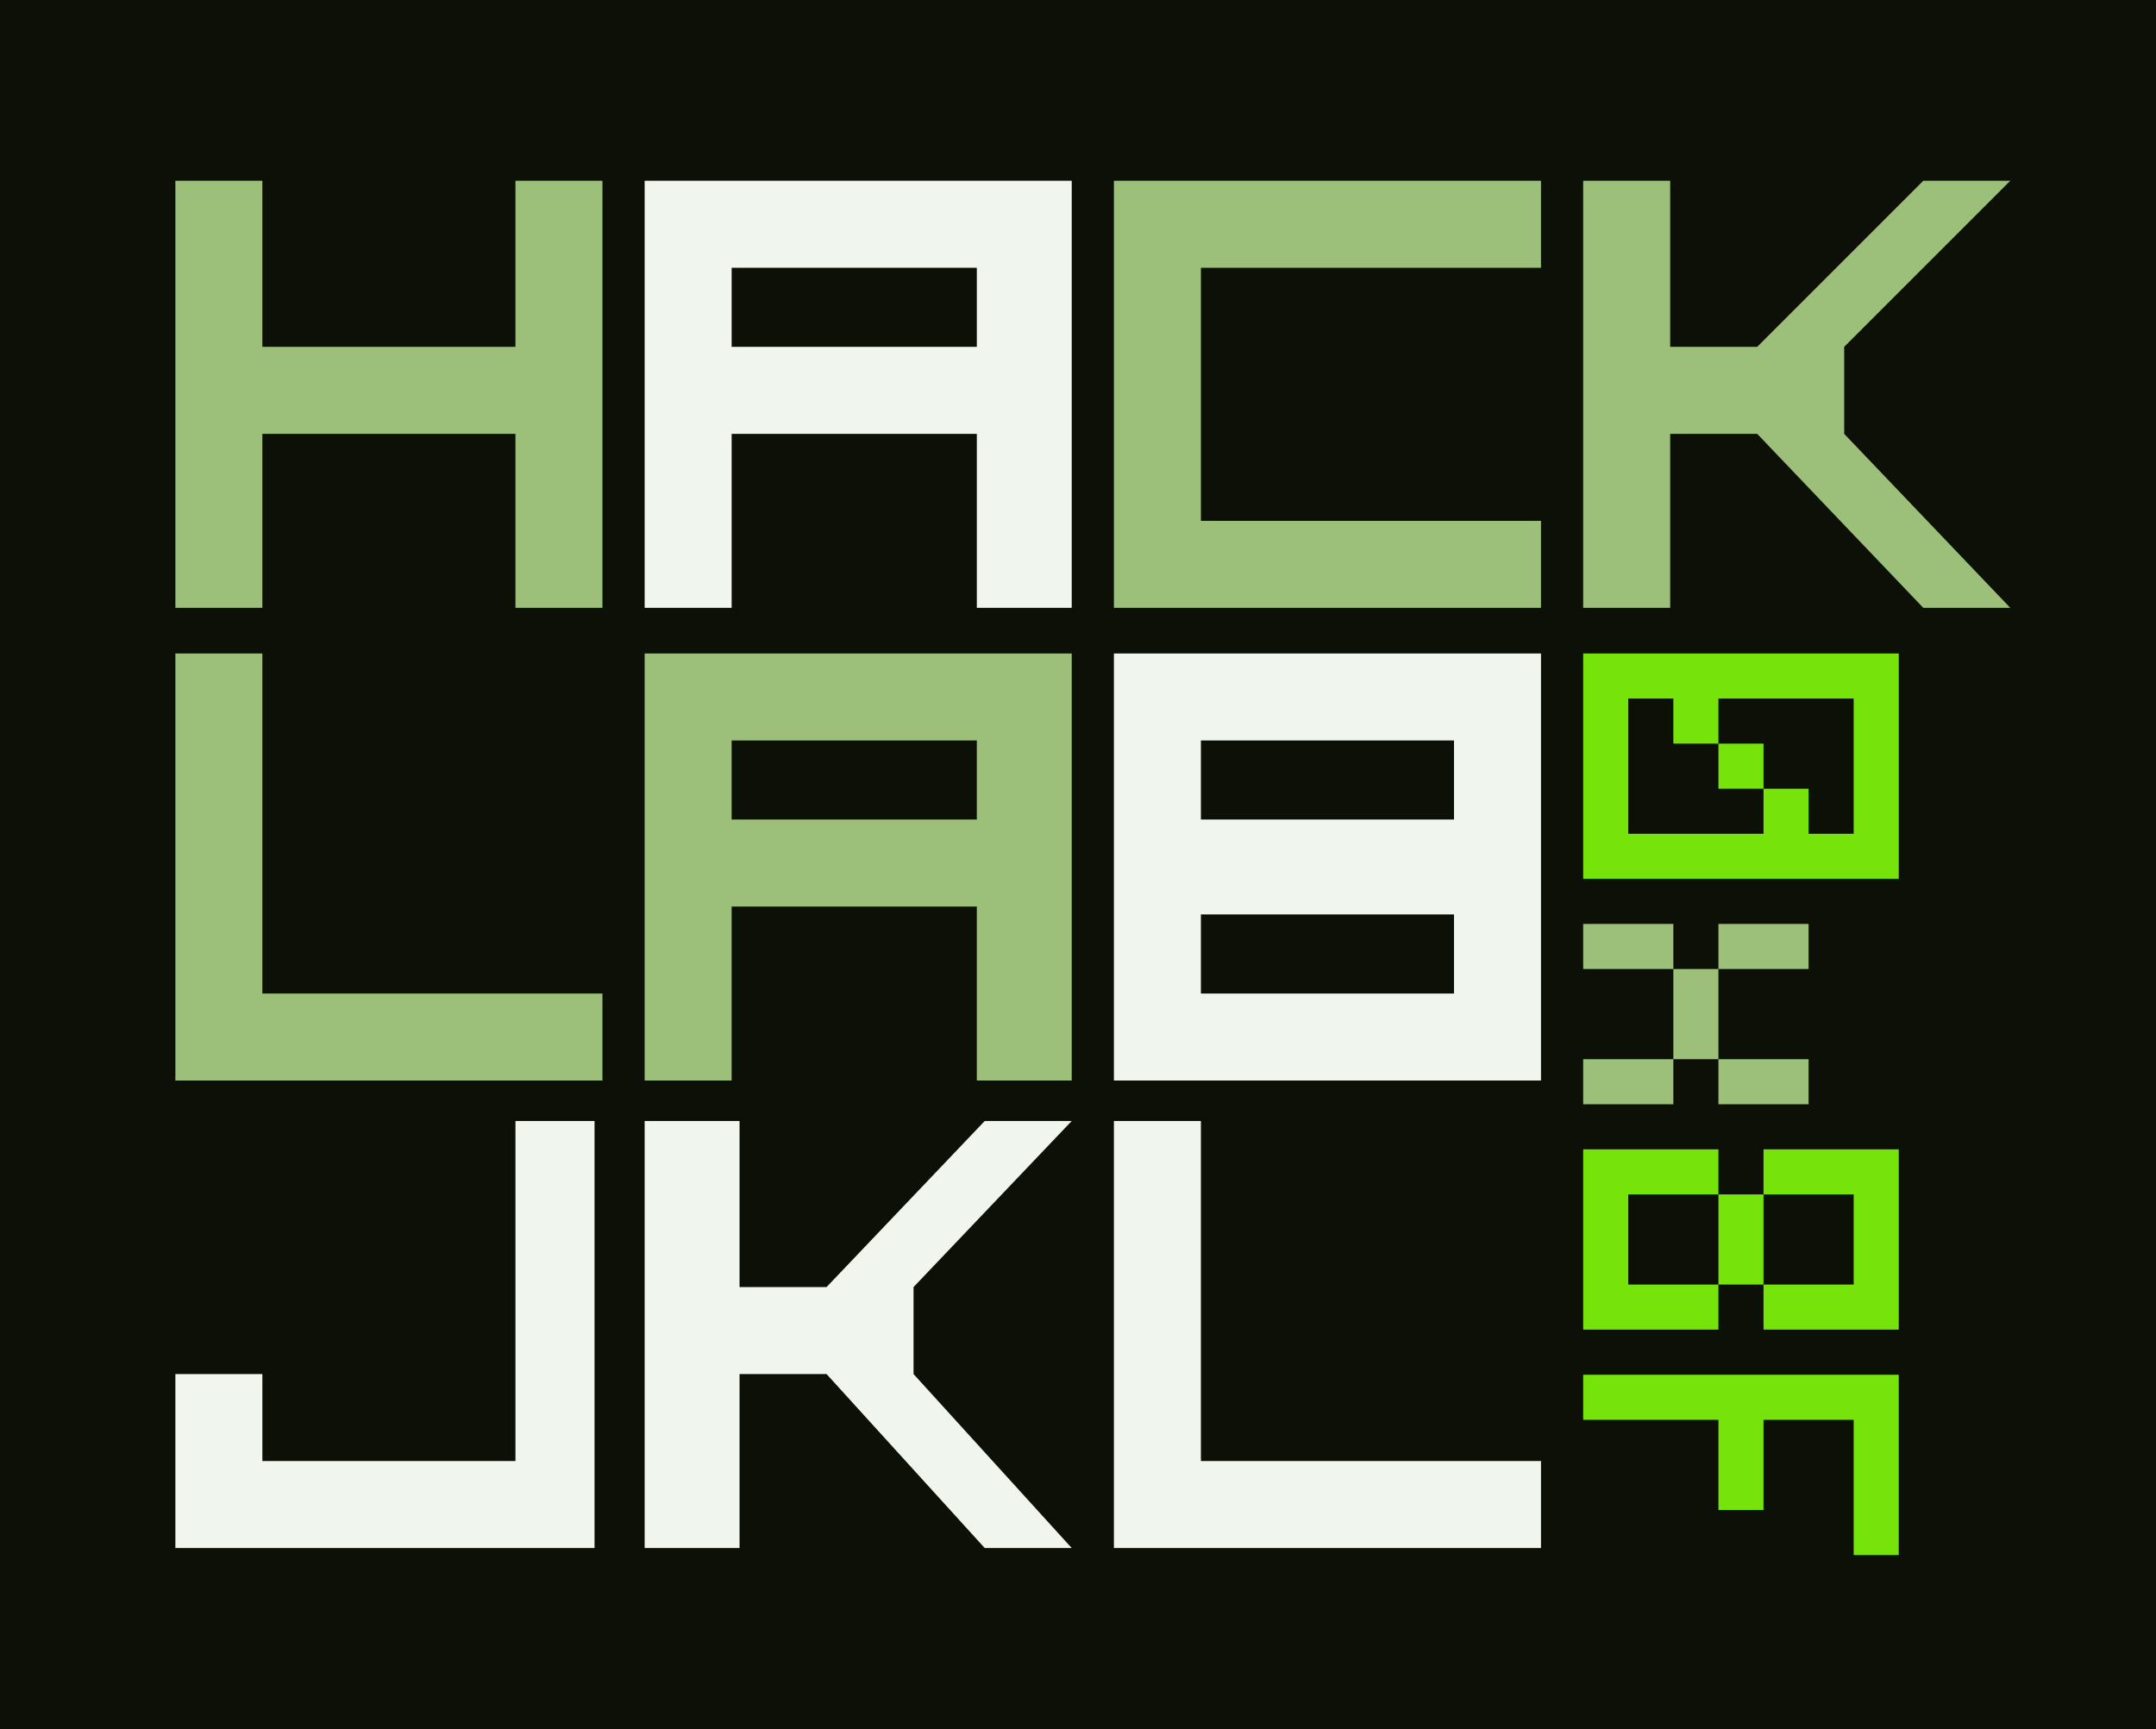<?xml version="1.0" encoding="UTF-8" standalone="no"?>
<svg
   xmlns:dc="http://purl.org/dc/elements/1.1/"
   xmlns:cc="http://creativecommons.org/ns#"
   xmlns:rdf="http://www.w3.org/1999/02/22-rdf-syntax-ns#"
   xmlns:svg="http://www.w3.org/2000/svg"
   xmlns="http://www.w3.org/2000/svg"
   xmlns:sodipodi="http://sodipodi.sourceforge.net/DTD/sodipodi-0.dtd"
   xmlns:inkscape="http://www.inkscape.org/namespaces/inkscape"
   version="1.1"
   width="272.596"
   height="218.665"
   id="svg1084"
   sodipodi:docname="hacklab-logo-ng.svg"
   inkscape:version="0.92.4 (5da689c313, 2019-01-14)">
  <defs
     id="defs1088">
    <inkscape:path-effect
       effect="simplify"
       id="path-effect951"
       is_visible="true"
       steps="1"
       threshold="0"
       smooth_angles="360"
       helper_size="0"
       simplify_individual_paths="false"
       simplify_just_coalesce="false"
       simplifyindividualpaths="false"
       simplifyJustCoalesce="false" />
  </defs>
  <sodipodi:namedview
     pagecolor="#ffffff"
     bordercolor="#666666"
     borderopacity="1"
     objecttolerance="10"
     gridtolerance="10"
     guidetolerance="10"
     inkscape:pageopacity="0"
     inkscape:pageshadow="2"
     inkscape:window-width="956"
     inkscape:window-height="1013"
     id="namedview1086"
     showgrid="false"
     inkscape:zoom="1.4142136"
     inkscape:cx="212.8647"
     inkscape:cy="117.08304"
     inkscape:window-x="960"
     inkscape:window-y="0"
     inkscape:window-maximized="0"
     inkscape:current-layer="svg1084"
     showguides="true"
     inkscape:guide-bbox="true"
     fit-margin-top="0"
     fit-margin-left="0"
     fit-margin-right="0"
     fit-margin-bottom="0" />
  <rect
     style="opacity:1;fill:#0c1007;fill-opacity:1;stroke:none;stroke-width:7.555;stroke-linecap:butt;stroke-linejoin:round;stroke-miterlimit:4;stroke-dasharray:none;stroke-dashoffset:0;stroke-opacity:1"
     id="rect939"
     width="272.596"
     height="218.665"
     x="0"
     y="0" />
  <path
     id="rect1076"
     style="fill:#f0f5ed;fill-opacity:1"
     d="m 140.838,141.742 v 54 h 54 v -11 h -43 v -43 z m -59.333,0 v 54 h 12 v -22 h 11 l 20,22 h 11 l -20,-22 v -11 l 20,-21 h -11 l -20,21 H 93.505 v -21 z m -16.333,0 v 43 h -32 v -11 h -11 v 22 h 53 v -54 z M 140.838,82.626 v 27 27 h 54 V 82.626 Z m 11,11 h 32 v 10 h -32 z m 0,22 h 32 v 10 h -32 z M 81.505,22.858 v 54 h 11 v -22 h 31 v 22 h 12 v -54 z m 11,11 h 31 v 10 H 92.505 Z" />
  <path
     inkscape:connector-curvature="0"
     id="path881"
     d="m 200.172,82.626 v 28.5 h 39.9 V 82.626 Z m 5.7,5.7 h 5.7 v 5.7 h 5.7 v -5.7 h 17.1 v 17.1 h -5.7 v -5.7 h -5.7 v 5.7 h -17.1 z m 17.1,11.4 v -5.7 h -5.7 v 5.7 z m -22.8,45.6 v 22.8 h 17.1 v -5.7 h -11.4 v -11.4 h 11.4 v -5.7 z m 17.1,5.7 v 11.4 h 5.7 v -11.4 z m 5.7,0 h 11.4 v 11.4 h -11.4 v 5.7 h 17.1 v -22.8 h -17.1 z m -22.8,22.8 v 5.7 h 17.1 v 11.4 h 5.7 v -11.4 h 11.4 v 17.1 h 5.7 v -22.8 h -19.95 z"
     style="opacity:1;fill:#76e30b;fill-opacity:1;stroke:none;stroke-width:7.555;stroke-linecap:butt;stroke-linejoin:round;stroke-miterlimit:4;stroke-dasharray:none;stroke-dashoffset:0;stroke-opacity:1"
     sodipodi:nodetypes="cccccccccccccccccccccccccccccccccccccccccccccccccccccccccc" />
  <path
     id="path937"
     style="fill:#9cc079;fill-opacity:1"
     d="m 81.505,82.626 v 54 h 11 v -22 h 31 v 22 h 12 V 82.626 Z m 11,11 h 31 v 10 H 92.505 Z m -70.333,-11 v 54 h 54 v -11 h -43 V 82.626 Z M 200.172,22.858 v 54 h 11 v -22 h 11 l 21,22 h 11 l -21,-22 v -11 l 21,-21 h -11 l -21,21 h -11 v -21 z m -59.333,0 v 54 h 54 v -11 h -43 v -32 h 43 v -11 z m -118.667,0 v 54 h 11 v -22 h 32 v 22 h 11 v -54 h -11 v 21 h -32 v -21 z M 200.172,116.826 v 5.7 h 11.4 v -5.7 z m 11.4,5.7 v 11.4 h 5.7 v -11.4 z m 5.7,0 h 11.4 v -5.7 h -11.4 z m 0,11.4 v 5.7 h 11.4 v -5.7 z m -5.7,0 h -11.4 v 5.7 h 11.4 z"
     inkscape:connector-curvature="0"
     sodipodi:nodetypes="ccccccccccccccccccccccccccccccccccccccccccccccccccccccccccccccccccccccccccccccccccc" />
</svg>

